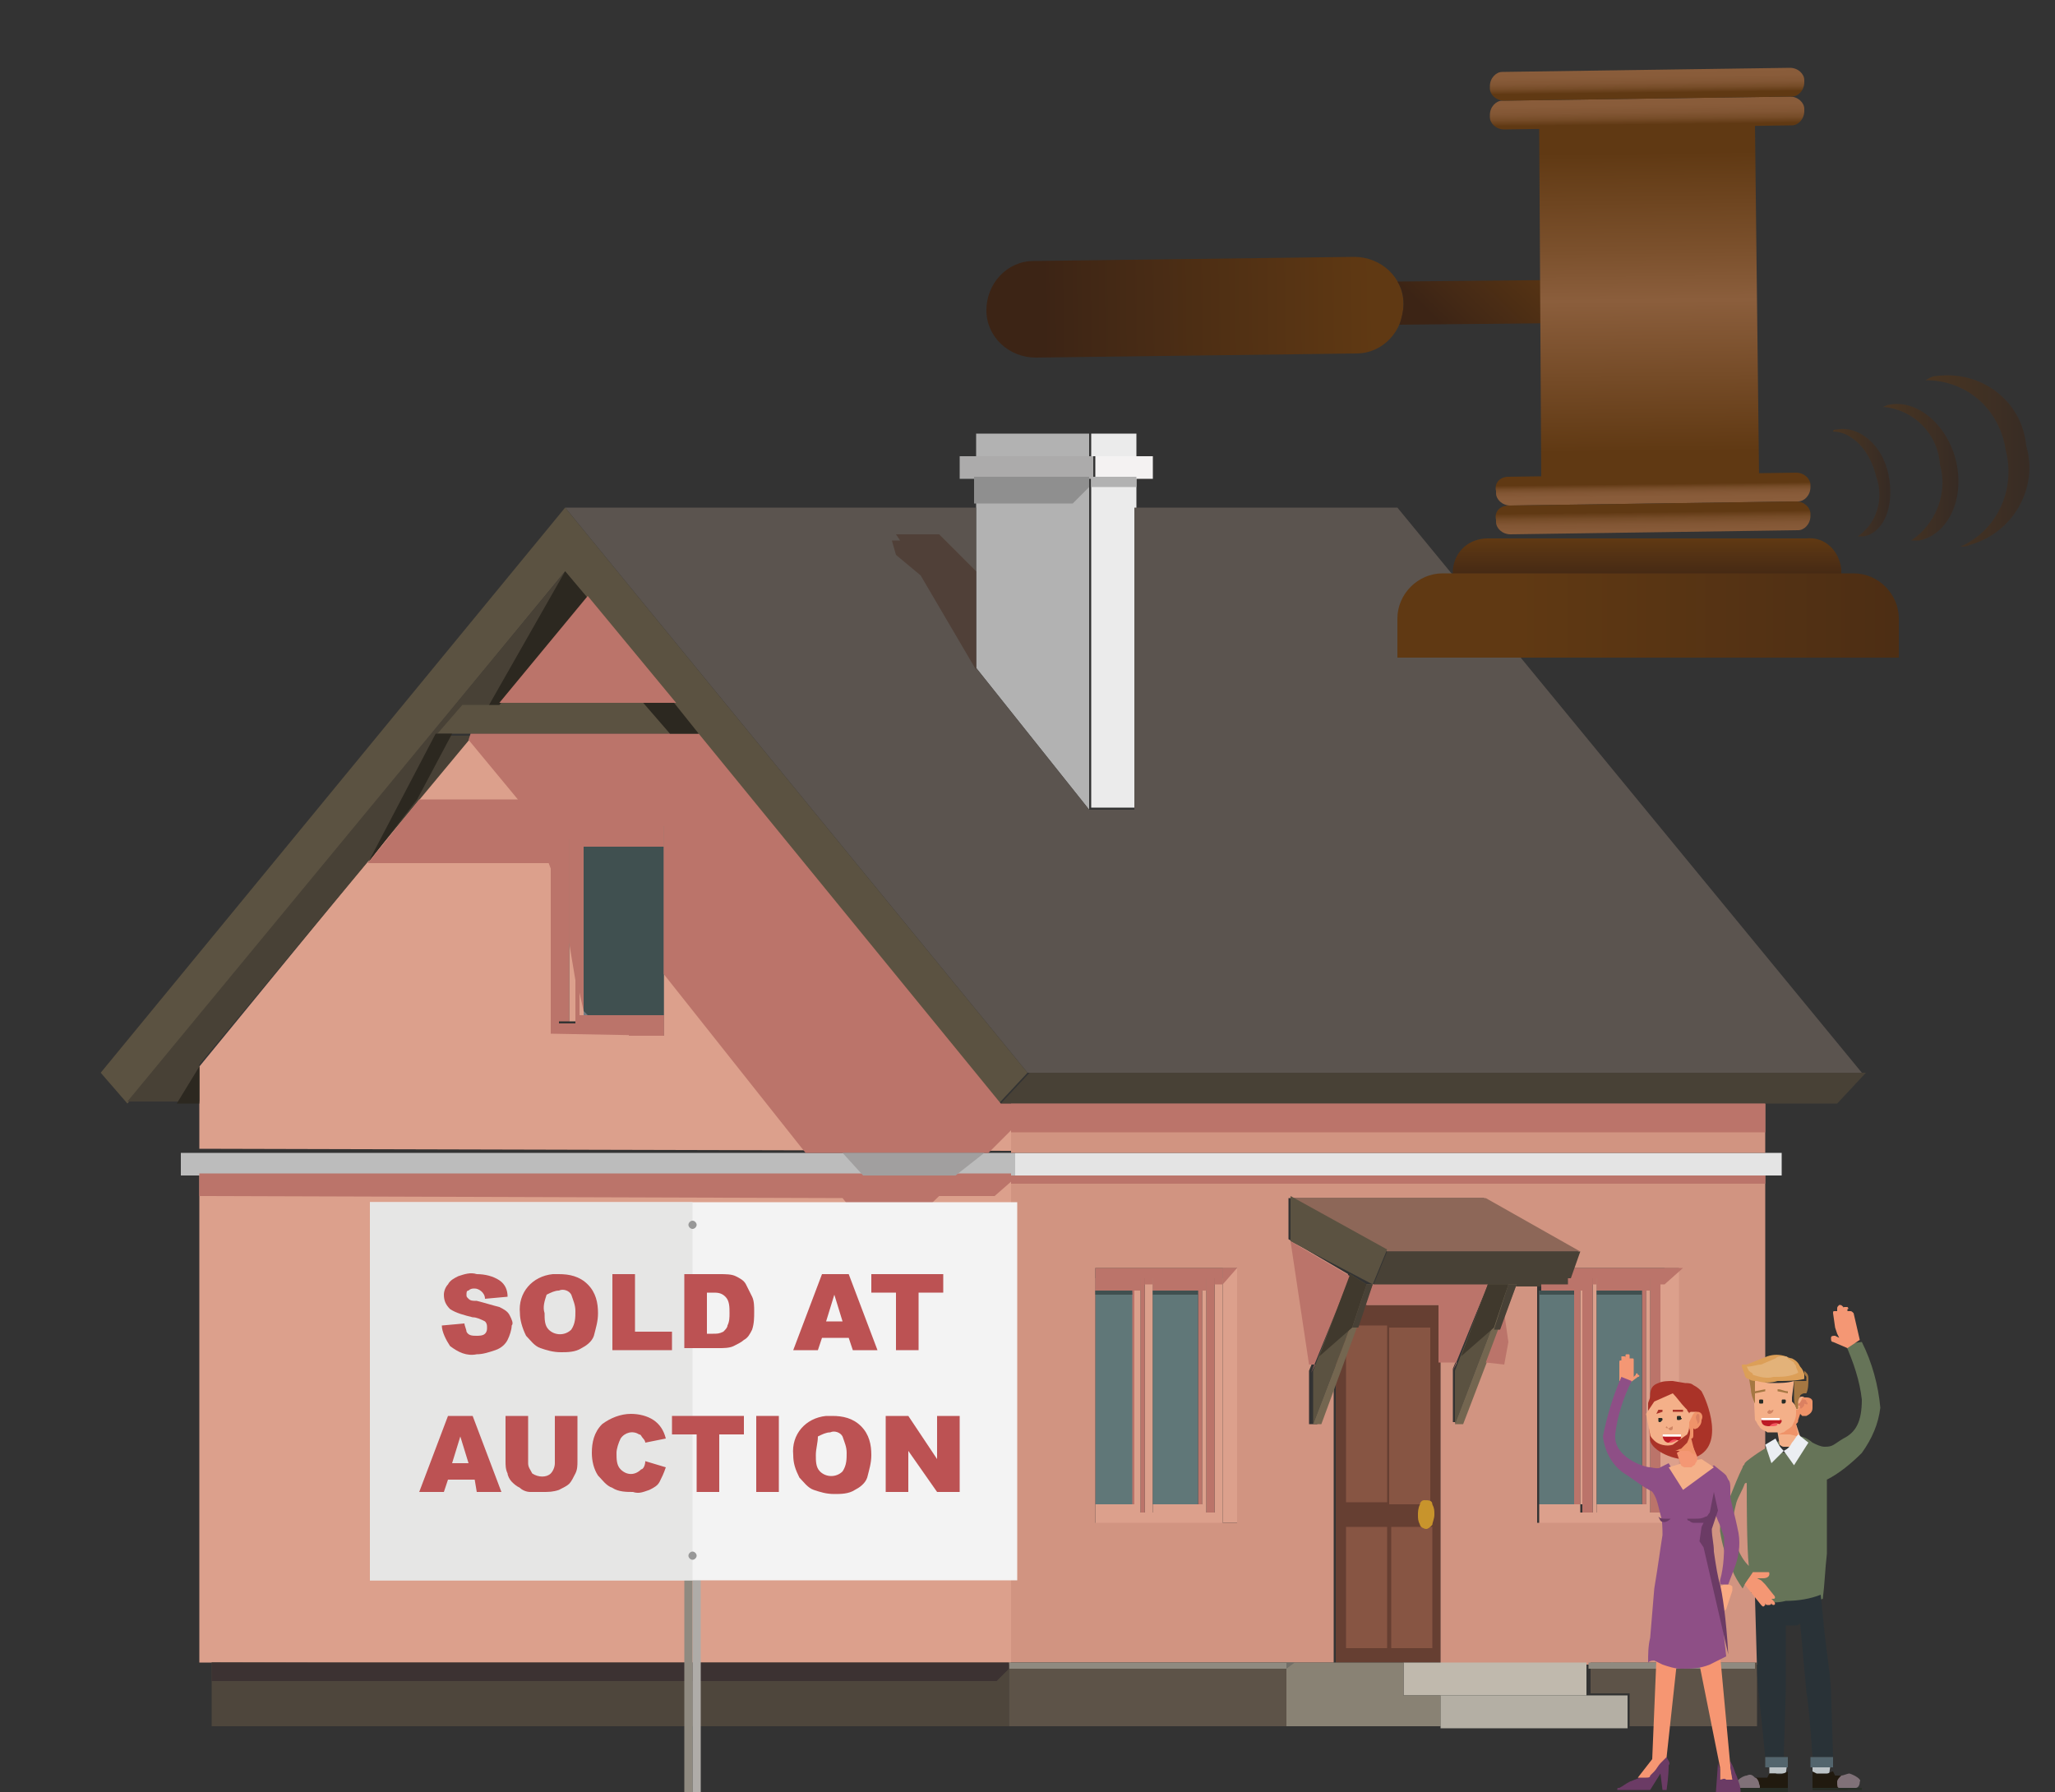 <?xml version="1.0" encoding="utf-8"?>
<!-- Generator: Adobe Illustrator 25.4.1, SVG Export Plug-In . SVG Version: 6.00 Build 0)  -->
<svg version="1.1" id="Layer_2_00000180357878646098010370000008517119362133502128_"
	 xmlns="http://www.w3.org/2000/svg" xmlns:xlink="http://www.w3.org/1999/xlink" x="0px" y="0px" viewBox="0 0 100 87.2"
	 style="enable-background:new 0 0 100 87.2;" xml:space="preserve">
<rect x="0" y="0" width="100" height="87.2" fill="#333333" stroke="none"/>
<style type="text/css">
	.st0{fill:#663F32;}
	.st1{fill:#875543;}
	.st2{fill:#C8942C;}
	.st3{fill:#DCA08C;}
	.st4{fill:#BB746A;}
	.st5{fill:#607778;}
	.st6{fill:#D19481;}
	.st7{fill:#C0B9AD;}
	.st8{fill:#898274;}
	.st9{fill:#B4AFA4;}
	.st10{fill:#4E463C;}
	.st11{fill:#5D5348;}
	.st12{fill:#E4E4E4;}
	.st13{fill:#BCBCBC;}
	.st14{fill:#747C84;}
	.st15{fill:#B2B2B2;}
	.st16{fill:#EBEBEB;}
	.st17{fill:#ACABAB;}
	.st18{fill:#F4F2F2;}
	.st19{fill:#5B5241;}
	.st20{fill:#5B544F;}
	.st21{fill:#484136;}
	.st22{fill:#8D6758;}
	.st23{fill:#746650;}
	.st24{fill:#8F8A80;}
	.st25{fill:#405050;}
	.st26{fill:#2C2820;}
	.st27{fill:#776D5E;}
	.st28{fill:#504038;}
	.st29{fill:#8F8F8F;}
	.st30{fill:#40392D;}
	.st31{fill:#3C3232;}
	.st32{fill:#A19F9F;}
	.st33{fill:#726E67;}
	.st34{fill:#AA3328;}
	.st35{fill:#667458;}
	.st36{fill:#F4B089;}
	.st37{fill:#EF9369;}
	.st38{fill:#DB8061;}
	.st39{fill:#D08564;}
	.st40{fill:#272C26;}
	.st41{fill:#A57742;}
	.st42{fill:#DC9F58;}
	.st43{fill:#E3B279;}
	.st44{fill:#BCC3C6;}
	.st45{fill:#293237;}
	.st46{fill:#211A0F;}
	.st47{fill:#807178;}
	.st48{fill:#282E27;}
	.st49{fill:#53656D;}
	.st50{fill:#EBEEF2;}
	.st51{fill:#F49774;}
	.st52{fill:#F55761;}
	.st53{fill:#BD1B25;}
	.st54{fill:#FFFFFF;}
	.st55{fill:#F69672;}
	.st56{fill:#FAAA83;}
	.st57{fill:#8E4F86;}
	.st58{fill:#6B3B65;}
	.st59{fill:#AFACA8;}
	.st60{fill:#F3F3F3;}
	.st61{fill:#E6E6E5;}
	.st62{fill:#989898;}
	.st63{fill:#BC5253;}
	.st64{fill:url(#SVGID_1_);}
	.st65{fill-rule:evenodd;clip-rule:evenodd;fill:url(#SVGID_00000154417943584994518800000008822286595529262238_);}
	.st66{fill:url(#SVGID_00000054955459038872738420000002631440877414414267_);}
	.st67{fill:url(#SVGID_00000080892376954666437840000006806913196739013513_);}
	.st68{fill:url(#SVGID_00000150789663226579749750000013705626951302609062_);}
	.st69{fill:url(#SVGID_00000098218433884755857980000012773884404294491547_);}
	.st70{fill:url(#SVGID_00000180331357656237629480000007211614081885385874_);}
	.st71{fill-rule:evenodd;clip-rule:evenodd;fill:url(#SVGID_00000120540857720721717690000009748888239221974926_);}
	.st72{fill-rule:evenodd;clip-rule:evenodd;fill:url(#SVGID_00000153700980938578522220000011301184059801013672_);}
	.st73{opacity:0.5;}
	.st74{fill-rule:evenodd;clip-rule:evenodd;fill:url(#SVGID_00000008115744854894533830000000274424032549001350_);}
	.st75{fill-rule:evenodd;clip-rule:evenodd;fill:url(#SVGID_00000062187217991614883350000005137239905615079324_);}
	.st76{fill-rule:evenodd;clip-rule:evenodd;fill:url(#SVGID_00000096747122239118733550000012575879311319558537_);}
</style>
<g>
	<g>
		<g id="Symbol_9_0_Layer2_0_MEMBER_8_MEMBER_12_MEMBER_0_FILL">
			<path class="st0" d="M70.1,63.5H65v17.4h5.1L70.1,63.5z"/>
		</g>
		<g id="Symbol_9_0_Layer2_0_MEMBER_8_MEMBER_12_MEMBER_1_MEMBER_0_FILL">
			<path class="st1" d="M67.5,73.1v-8.6h-2v8.6H67.5z"/>
		</g>
		<g id="Symbol_9_0_Layer2_0_MEMBER_8_MEMBER_12_MEMBER_1_MEMBER_1_FILL">
			<path class="st1" d="M67.6,64.6v8.6h2v-8.6H67.6z"/>
		</g>
		<g id="Symbol_9_0_Layer2_0_MEMBER_8_MEMBER_12_MEMBER_2_MEMBER_0_FILL">
			<path class="st1" d="M67.5,80.2v-5.9h-2v5.9H67.5z"/>
		</g>
		<g id="Symbol_9_0_Layer2_0_MEMBER_8_MEMBER_12_MEMBER_2_MEMBER_1_FILL">
			<path class="st1" d="M69.7,80.2v-5.9h-2v5.9H69.7z"/>
		</g>
		<g id="Symbol_9_0_Layer2_0_MEMBER_8_MEMBER_13_FILL">
			<path class="st2" d="M69.8,73.7c0-0.2,0-0.3-0.1-0.5c0-0.2-0.2-0.2-0.4-0.2c-0.1,0-0.2,0.1-0.2,0.2C69,73.4,69,73.6,69,73.7
				c0,0.2,0,0.3,0.1,0.5c0,0.1,0.2,0.2,0.3,0.2c0.1,0,0.2-0.1,0.3-0.2C69.7,74.1,69.8,73.9,69.8,73.7z"/>
		</g>
	</g>
	<rect x="59.1" y="62.2" class="st3" width="0.4" height="11.4"/>
	<rect x="58.7" y="62.2" class="st4" width="0.4" height="11.4"/>
	<rect x="55.7" y="62.2" class="st3" width="0.4" height="11.4"/>
	<rect x="55.5" y="62.2" class="st4" width="0.2" height="11.4"/>
	<rect x="53.3" y="73.6" class="st3" width="6.2" height="0.6"/>
	<path class="st4" d="M59.5,61.7v0.5h-6.2v-0.5H59.5z"/>
	<rect x="55" y="62.8" class="st4" width="0.2" height="10.4"/>
	<rect x="55.2" y="62.8" class="st3" width="0.3" height="10.4"/>
	<rect x="53.3" y="73.2" class="st3" width="2.2" height="0.4"/>
	<path class="st3" d="M53.3,62.8v-0.6h2.2v0.6H53.3z"/>
	<rect x="53.3" y="62.8" class="st5" width="1.8" height="10.4"/>
	<rect x="58.3" y="62.8" class="st4" width="0.2" height="10.4"/>
	<rect x="58.5" y="62.8" class="st3" width="0.2" height="10.4"/>
	<rect x="56.1" y="73.2" class="st3" width="2.6" height="0.4"/>
	<path class="st3" d="M56.1,62.2h2.6v0.6h-2.6V62.2z"/>
	<rect x="56.1" y="62.8" class="st5" width="2.2" height="10.4"/>
	<rect x="80.8" y="62.2" class="st3" width="0.2" height="11.4"/>
	<rect x="80.3" y="62.2" class="st4" width="0.5" height="11.4"/>
	<rect x="77.5" y="62.2" class="st3" width="0.2" height="11.4"/>
	<rect x="77" y="62.2" class="st4" width="0.5" height="11.4"/>
	<rect x="74.9" y="73.6" class="st3" width="6" height="0.6"/>
	<path class="st4" d="M76.6,61.7H81v0.5h-4.7L76.6,61.7z"/>
	<rect x="76.6" y="62.8" class="st4" width="0.3" height="10.4"/>
	<rect x="76.9" y="62.8" class="st3" width="0.1" height="10.4"/>
	<rect x="74.9" y="73.2" class="st3" width="2" height="0.4"/>
	<path class="st3" d="M76.3,62.5v-0.3H77v0.6h-2v-0.3L76.3,62.5z"/>
	<rect x="74.9" y="62.8" class="st5" width="1.7" height="10.4"/>
	<rect x="79.9" y="62.8" class="st4" width="0.2" height="10.4"/>
	<rect x="80.1" y="62.8" class="st3" width="0.2" height="10.4"/>
	<path class="st3" d="M80.1,73.2h0.2v0.4h-2.6v-0.4H80.1z"/>
	<path class="st3" d="M77.7,62.2h2.6v0.6h-2.6V62.2z"/>
	<rect x="77.7" y="62.8" class="st5" width="2.2" height="10.4"/>
	<path class="st3" d="M81.9,61.7v12.4H81V61.7H81.9z"/>
	<path class="st3" d="M60.2,61.7v12.4h-0.7V61.7H60.2z"/>
	<path class="st6" d="M49.2,57.2h36.7V81H70.1V63.5h-3.6l0.3-1h5.6l-1.7,4.1v2.6h0.4l2.4-6.7h1.3v11.6h6.9V61.7h-5.2l0.3-0.8
		l-4.6-2.6h-9.5v2l2.9,1.7l-0.6,1.5l-1.3,3.2v2.6h0.4l0.8-2.2v13.8H49.2V57.2L49.2,57.2z M53.3,61.7v12.4h6.9V61.7H53.3z"/>
	<rect x="27.2" y="62.2" class="st4" width="0.5" height="11.4"/>
	<rect x="27.7" y="62.2" class="st3" width="0.3" height="11.4"/>
	<path class="st4" d="M27.7,73.6h4.6v0.6h-5.1v-0.6H27.7z"/>
	<path class="st4" d="M27.2,62.2v-0.5h5.1v0.5H27.2z"/>
	<rect x="32.1" y="62.8" class="st4" width="0.2" height="10.4"/>
	<rect x="28.2" y="62.8" class="st3" width="0.2" height="10.4"/>
	<rect x="28" y="62.8" class="st4" width="0.2" height="10.4"/>
	<rect x="28" y="73.2" class="st4" width="4.3" height="0.4"/>
	<path class="st4" d="M32.3,62.2v0.6H28v-0.6H32.3z"/>
	<rect x="28.4" y="62.8" class="st5" width="3.7" height="10.4"/>
	<rect x="26.7" y="61.7" class="st4" width="0.5" height="12.4"/>
	<path class="st3" d="M9.7,80.9V57.2h39.5V81L9.7,80.9L9.7,80.9z M26.7,61.7v12.4h5.5V61.7H26.7z"/>
	<path class="st7" d="M68.3,82.5v-1.6h8.9v1.6H68.3z"/>
	<path class="st8" d="M68.3,82.5h1.8V84h-7.5v-3.1h5.7V82.5z"/>
	<rect x="70.1" y="82.5" class="st9" width="9.1" height="1.6"/>
	<rect x="10.3" y="80.9" class="st10" width="38.8" height="3.1"/>
	<rect x="49.1" y="80.9" class="st11" width="13.5" height="3.1"/>
	<path class="st11" d="M77.3,80.9h8.2V84h-6.2v-1.6h-1.9V80.9z"/>
	<rect x="49.4" y="56.1" class="st12" width="37.3" height="1.1"/>
	<rect x="8.8" y="56.1" class="st13" width="40.6" height="1.1"/>
	<rect x="27.2" y="40.8" class="st4" width="0.5" height="8.9"/>
	<rect x="27.7" y="40.8" class="st3" width="0.3" height="8.9"/>
	<path class="st4" d="M27.7,49.8h4.6v0.6h-5.1v-0.6H27.7z"/>
	<path class="st4" d="M27.2,40.8v-0.6h5.1v0.6L27.2,40.8L27.2,40.8z"/>
	<rect x="28.2" y="41.2" class="st3" width="0.2" height="8.2"/>
	<rect x="28" y="41.2" class="st4" width="0.2" height="8.2"/>
	<rect x="28" y="49.4" class="st4" width="4.3" height="0.4"/>
	<path class="st4" d="M32.3,40.8v0.4H28v-0.4H32.3z"/>
	<rect x="28.4" y="41.2" class="st14" width="3.9" height="8.2"/>
	<rect x="26.7" y="40.3" class="st4" width="0.5" height="10.1"/>
	<path class="st3" d="M9.7,55.9v-4l13.2-16.1h11l14.7,18h0.6V56L9.7,55.9C9.7,56,9.7,55.9,9.7,55.9z M32.3,50.4V40.2h-5.5v10.1
		L32.3,50.4z"/>
	<path class="st15" d="M28.6,29.1l4.3,5.2h-8.6L28.6,29.1z"/>
	<rect x="49.2" y="53.7" class="st6" width="36.7" height="2.4"/>
	<rect x="47.5" y="21.1" class="st15" width="5.5" height="1.1"/>
	<path class="st15" d="M47.5,32.5v-9.2h5.5v16.1L47.5,32.5z"/>
	<path class="st16" d="M53.1,21.1h2.2v1.1h-2.2V21.1z"/>
	<rect x="53.1" y="23.2" class="st16" width="2.2" height="16.1"/>
	<rect x="46.7" y="22.2" class="st17" width="6.5" height="1.1"/>
	<rect x="53.3" y="22.2" class="st18" width="2.8" height="1.1"/>
	<path class="st19" d="M21.2,35.7l1.3-1.5h10.4l1.2,1.5H21.2z"/>
	<path class="st20" d="M47.5,24.7v7.8l5.5,6.9h2.2V24.7h12.8l22.6,27.5H50L27.5,24.7H47.5z"/>
	<path class="st21" d="M48.7,53.7l1.4-1.5h40.7l-1.4,1.5H48.7z"/>
	<path class="st19" d="M27.5,24.7L50,52.2l-1.4,1.5L27.5,27.8L6.2,53.7l-1.3-1.5L27.5,24.7z"/>
	<path class="st21" d="M27.5,27.8l1.1,1.3l-4.3,5.2h-1.8l-1.3,1.5h1.8L9.7,51.8v1.8H6.2L27.5,27.8z"/>
	<path class="st22" d="M76.9,60.9h-9.4l-4.7-2.6h9.5L76.9,60.9z"/>
	<path class="st21" d="M67.5,60.9h9.4l-0.6,1.7h-9.5L67.5,60.9z"/>
	<path class="st19" d="M62.8,58.2l4.7,2.6l-0.7,1.7l-4-2.1V58.2z"/>
	<path class="st19" d="M65.7,62l0.8,0.5l-2.6,6.8v-2.6L65.7,62z"/>
	<path class="st23" d="M63.9,69.3l2.6-6.8h0.3l-2.5,6.8H63.9z"/>
	<path class="st19" d="M72.4,62.5h1l-2.6,6.8v-2.6L72.4,62.5z"/>
	<path class="st23" d="M70.8,69.3l2.6-6.8h0.4l-2.6,6.8H70.8z"/>
	<rect x="49.2" y="53.7" class="st4" width="36.7" height="1.4"/>
	<rect x="78.4" y="80.9" class="st24" width="7" height="0.3"/>
	<path class="st4" d="M81,62.2v-0.5h0.9L81,62.5V62.2z"/>
	<rect x="80.8" y="62.2" class="st4" width="0.2" height="0.3"/>
	<rect x="77.7" y="62.2" class="st4" width="2.6" height="0.6"/>
	<path class="st4" d="M80.3,62.2h0.5v0.3l-0.5,0.3V62.2z"/>
	<path class="st4" d="M80.1,62.8L79.9,63v-0.2H80.1z"/>
	<rect x="77.7" y="62.8" class="st25" width="2.2" height="0.2"/>
	<path class="st26" d="M21.2,35.7H22l-1.7,3.2L17.9,42L21.2,35.7L21.2,35.7z"/>
	<path class="st27" d="M22.8,35.7L22.8,35.7V36V35.7z"/>
	<path class="st26" d="M27.5,27.8l1.1,1.3l-4.3,5.2h-0.5L27.5,27.8z"/>
	<path class="st28" d="M43.4,26.3h0.4L43.6,26h2.1l1.8,1.8v4.8L44.8,28l-1.2-1L43.4,26.3L43.4,26.3z"/>
	<rect x="53.1" y="23.2" class="st15" width="2.2" height="0.5"/>
	<path class="st29" d="M47.5,23.2h5.5v0.5l-0.8,0.8h-4.8V23.2z"/>
	<path class="st4" d="M76.3,62.5v-0.3H77v0.6h-2v-0.3L76.3,62.5z"/>
	<path class="st4" d="M26.7,40.2h0.5v5.1L27,42.8L26.7,42V40.2z"/>
	<path class="st4" d="M32.3,49.4v0.4h-2.6l-0.5-0.4H32.3z"/>
	<path class="st4" d="M28.2,41.2h0.2v8l-0.2-0.9L28.2,41.2L28.2,41.2z"/>
	<rect x="30.6" y="49.8" class="st4" width="1.7" height="0.6"/>
	<path class="st25" d="M32.3,41.2v8.2h-3.7l-0.2-0.2v-8H32.3z"/>
	<path class="st4" d="M24.3,34.2l4.3-5.2l4.3,5.2H24.3z"/>
	<path class="st4" d="M17.9,42l2.5-3.1h4.8L22.8,36l0.1-0.3H34l14.7,18h0.5V55l-1.1,1.1h-8.9l-6.9-8.7v-7.2h-5.5V42L17.9,42z"/>
	<path class="st4" d="M76.9,62.8L76.6,63v-0.2H76.9z"/>
	<rect x="74.9" y="62.8" class="st25" width="1.7" height="0.2"/>
	<path class="st4" d="M59.5,62.5v-0.8h0.7L59.5,62.5z"/>
	<rect x="56.1" y="62.2" class="st4" width="2.6" height="0.6"/>
	<rect x="53.3" y="62.2" class="st4" width="2.2" height="0.6"/>
	<path class="st4" d="M55.2,62.8L55,63v-0.2H55.2z"/>
	<rect x="53.3" y="62.8" class="st25" width="1.8" height="0.2"/>
	<rect x="49.2" y="57.2" class="st4" width="36.7" height="0.4"/>
	<path class="st4" d="M62.8,60.4l2.9,1.7l-0.6,1.5l-1.3,3.2l0.2-0.4h-0.3L62.8,60.4L62.8,60.4z"/>
	<path class="st4" d="M66.8,62.5h5.6l-1.7,4.2l0.2-0.4h-0.9v-2.8h-3.6L66.8,62.5L66.8,62.5z"/>
	<path class="st4" d="M72.3,66.3l0.9-2.4l0.2,1.4l-0.2,1.1L72.3,66.3z"/>
	<rect x="77.3" y="80.9" class="st24" width="1.2" height="0.3"/>
	<rect x="49.1" y="80.9" class="st24" width="13.5" height="0.3"/>
	<rect x="77.5" y="62.2" class="st4" width="0.2" height="0.3"/>
	<path class="st4" d="M77.5,62.2v0.3L77,62.8v-0.6H77.5z"/>
	<path class="st21" d="M73.4,62.5h0.4L73,64.7h-0.3L73.4,62.5L73.4,62.5z"/>
	<path class="st30" d="M72.4,62.5h1l-0.7,2.1L71.1,66L72.4,62.5z"/>
	<path class="st21" d="M66.5,62.5h0.3l-0.7,2.1h-0.3L66.5,62.5z"/>
	<path class="st31" d="M10.3,80.9h38.8v0.3l-0.6,0.6H10.3V80.9z"/>
	<path class="st4" d="M26.7,61.7h0.5v2L26.7,61.7z"/>
	<rect x="29.8" y="73.2" class="st4" width="2.4" height="0.4"/>
	<path class="st4" d="M28.4,62.8v2l-0.2-0.4v-1.7H28.4z"/>
	<rect x="30.6" y="73.6" class="st4" width="1.7" height="0.6"/>
	<path class="st25" d="M28.4,62.8h3.7v10.4h-2.4v-8.4h-1.3V62.8z"/>
	<path class="st4" d="M9.7,58.2v-1.1h39.5v0.4l-0.8,0.7h-2.7L43,60.8l-2-2.5L9.7,58.2z"/>
	<path class="st32" d="M41,56.1h6.9l-1.4,1.1h-4.5L41,56.1z"/>
	<path class="st30" d="M65.7,62l0.8,0.5l-0.7,2.1L64.2,66L65.7,62L65.7,62z"/>
	<path class="st33" d="M62.6,81.2v-0.3H63L62.6,81.2z"/>
	<rect x="28" y="62.8" class="st4" width="0.2" height="1.7"/>
	<path class="st4" d="M28,41.2h0.2v7.1L28,47.7V41.2z"/>
	<rect x="27.2" y="62.2" class="st4" width="0.5" height="1.6"/>
	<path class="st4" d="M27.7,40.8v5.1l-0.5-0.6v-4.5H27.7z"/>
	<path class="st4" d="M28,62.2v2.2l-0.3-0.7v-1.6H28z"/>
	<path class="st4" d="M28,40.8v6.9l-0.3-1.8v-5.1H28z"/>
	<rect x="59.1" y="62.2" class="st4" width="0.4" height="0.3"/>
	<path class="st4" d="M58.7,62.2h0.4v0.3l-0.4,0.3V62.2z"/>
	<path class="st4" d="M58.5,62.8L58.3,63v-0.2H58.5z"/>
	<path class="st26" d="M32.8,34.2l1.2,1.5h-1.4l-1.3-1.5H32.8z"/>
	<rect x="56.1" y="62.8" class="st25" width="2.2" height="0.2"/>
	<rect x="55.7" y="62.2" class="st4" width="0.4" height="0.3"/>
	<path class="st4" d="M55.7,62.2v0.3l-0.2,0.3v-0.6H55.7z"/>
	<path class="st26" d="M8.6,53.7l1.1-1.8v1.8H8.6z"/>
</g>
<g>
	<g id="Symbol_1_Newcz_0_Layer2_3_MEMBER_9_MEMBER_0_MEMBER_0_MEMBER_0_FILL">
		<path class="st34" d="M80.7,67.3c0.2-0.1,0.5-0.1,0.7-0.1l0.6,0.1c0.1,0,0.3,0,0.4,0.1c0.2,0.1,0.3,0.2,0.4,0.3l0.1,0.2
			c0,0,1.3,2.7-0.7,3.1c-0.7,0.1-1.8-0.4-1.9-0.9l-0.1-1.3l0-0.5c0-0.1,0.1-0.2,0.1-0.4C80.3,67.6,80.4,67.4,80.7,67.3z"/>
	</g>
	<path class="st35" d="M83.7,74.5c0.1,0.7,0.3,1.3,0.6,1.9c0.1,0.3,0.3,0.6,0.5,0.9c0.1-0.2,0.2-0.4,0.4-0.6c0,0.3,0,0.6,0,0.8
		c0.1,0,0.2,0.1,0.2,0.2c0.1,0.1,0.2,0.2,0.4,0.2c0.4,0.1,0.8,0.2,1.2,0.2c0.6,0,1.1-0.1,1.7-0.3c0.1-0.8,0.1-1.3,0.2-2.2
		c0-0.5,0-1.3,0-2c0-0.2,0-1.2,0-1.6c0.6-0.3,1.2-0.8,1.7-1.3c0.5-0.7,0.8-1.4,0.9-2.2c-0.1-1.1-0.4-2.2-0.9-3.2l-0.8,0.1
		c0.4,0.9,0.7,1.8,0.8,2.7c0,1.1-0.3,1.6-0.9,1.9c-0.5,0.3-0.5,0.4-0.9,0.4c-0.2,0-0.4-0.1-0.6-0.2c-0.1-0.1-0.4-0.3-0.6-0.3
		c0,0.1-0.1,0.2-0.2,0.4c-0.1,0.2-0.3,0.3-0.5,0.4c-0.2,0-0.3-0.1-0.3-0.3c0-0.1,0-0.2,0-0.3c-0.6,0.3-1.1,0.6-1.6,1
		c0,0-0.1,0.1-0.1,0.1c0,0.1-0.1,0.1-0.1,0.2c-0.2,0.4-0.4,0.9-0.6,1.4C83.8,73.2,83.7,73.8,83.7,74.5z M84.5,73.1
		c0.1-0.3,0.3-0.6,0.4-0.9c0,0,0.1-0.1,0.1,0s0-0.4,0,0.2s0,2.9,0.1,3.8c-0.5-0.5-0.7-1.2-0.8-1.9C84.3,73.9,84.4,73.5,84.5,73.1z"
		/>
	<g id="Symbol_1_Newczashhaww_0_Layer2_2_MEMBER_0_MEMBER_0_MEMBER_0_MEMBER_0_FILL">
		<path class="st36" d="M85.7,67.2c0.2,0.1,0.4,0.1,0.6,0.1c0.3,0,0.7,0,1-0.1L87.2,68v0.2c0.1,0.1,0.2,0.2,0.2,0.3l0.1-0.4v0
			c0-0.1,0.2-0.2,0.3-0.1c0,0,0,0,0.1,0c0.1,0.1,0.1,0.1,0.1,0.2l0,0.1c0,0.1,0,0.2,0,0.2l-0.1,0.2v0l0,0v0c0,0.1-0.1,0.1-0.2,0.1
			c-0.1,0-0.2,0-0.2-0.1l0,0.3c0,0.1-0.1,0.2-0.1,0.3l0.2,0.6v0c0,0.1-0.1,0.2-0.2,0.3c-0.1,0.2-0.2,0.2-0.3,0.2c-0.1,0-0.2,0-0.3,0
			c-0.1,0-0.2-0.1-0.2-0.1h0l-0.1-0.6c-0.2,0-0.3,0-0.5,0c-0.1-0.1-0.3-0.1-0.4-0.3c-0.1-0.1-0.1-0.2-0.2-0.3l-0.1-2L85.7,67.2
			 M87.5,68.6L87.5,68.6L87.5,68.6L87.5,68.6z"/>
	</g>
	<g id="Symbol_1_Newczashhaww_0_Layer2_2_MEMBER_2_MEMBER_0_MEMBER_0_MEMBER_0_FILL">
		<path class="st37" d="M86.8,69.7c-0.1,0-0.2,0.1-0.3,0.1c-0.1,0-0.2,0-0.3,0l0.2,0c0.2,0,0.5,0,0.7,0l0.4,0.1l-0.1-0.6
			c0.1-0.1,0.1-0.1,0.1-0.2l0.1-0.3l0.1,0.1c0.1,0,0.1,0,0.2,0c0.2-0.1,0.3-0.2,0.3-0.4c0-0.1,0-0.2,0-0.3c0-0.1-0.1-0.2-0.3-0.2
			c0,0-0.1,0-0.1,0l-0.1,0l-0.2,0.6l-0.1,0l0-0.1l0,0.3c0,0.2-0.1,0.4-0.2,0.6C87.1,69.5,86.9,69.6,86.8,69.7z"/>
	</g>
	<g id="Symbol_1_Newczashhaww_0_Layer2_2_MEMBER_3_MEMBER_0_MEMBER_0_MEMBER_0_FILL">
		<path class="st38" d="M87.9,68.2c0-0.1-0.1-0.1-0.1-0.1l-0.1,0l0,0c-0.1,0.1-0.1,0.2-0.2,0.2c0,0,0,0,0,0.1c0,0,0,0,0,0l0,0
			c0,0,0.1,0,0.1,0l0,0.1v0c0,0,0,0.1,0.1,0l0,0c0.1-0.1,0.1-0.1,0.1-0.2C88,68.4,88,68.3,87.9,68.2L87.9,68.2z"/>
	</g>
	<g id="Symbol_1_Newczashhaww_0_Layer2_2_MEMBER_4_MEMBER_0_MEMBER_0_MEMBER_0_FILL">
		<path class="st39" d="M86,68.7c0,0.1,0.1,0.1,0.1,0.1c0.1,0,0.2-0.1,0.2-0.2c-0.1,0-0.1,0.1-0.2,0L86,68.7L86,68.7L86,68.7z"/>
	</g>
	<g id="Symbol_1_Newczashhaww_0_Layer2_2_MEMBER_5_MEMBER_0_MEMBER_0_MEMBER_0_FILL">
		<path class="st40" d="M86.9,68.2c0-0.1,0-0.1-0.1-0.1c0,0,0,0,0,0c-0.1,0-0.1,0-0.1,0.1c0,0.1,0,0.1,0.1,0.1
			C86.8,68.3,86.9,68.3,86.9,68.2z"/>
	</g>
	<g id="Symbol_1_Newczashhaww_0_Layer2_2_MEMBER_6_MEMBER_0_MEMBER_0_MEMBER_0_FILL">
		<path class="st40" d="M85.8,68.2c0-0.1,0-0.1-0.1-0.1c-0.1,0-0.1,0-0.1,0.1c0,0.1,0,0.1,0.1,0.1C85.8,68.3,85.8,68.3,85.8,68.2z"
			/>
	</g>
	<g id="Symbol_1_Newczashhaww_0_Layer2_2_MEMBER_7_MEMBER_0_MEMBER_0_MEMBER_0_FILL">
		<path class="st41" d="M87,67.7c-0.2,0-0.3-0.1-0.5-0.1l0,0.1l0.5,0.1L87,67.7z"/>
	</g>
	<g id="Symbol_1_Newczashhaww_0_Layer2_2_MEMBER_8_MEMBER_0_MEMBER_0_MEMBER_0_FILL">
		<path class="st41" d="M85.9,67.6l-0.5,0.1l0,0.1l0.5-0.1L85.9,67.6z"/>
	</g>
	<g id="Symbol_1_Newczashhaww_0_Layer2_2_MEMBER_9_MEMBER_0_MEMBER_0_MEMBER_0_FILL">
		<path class="st41" d="M87.9,67l0,0.2l-0.6,0l0,0.7c0,0.2,0,0.4,0.1,0.6c0,0.1,0.1,0.1,0.1,0l0-0.3c0-0.1,0.1-0.2,0.1-0.3
			c0,0,0.1-0.1,0.2-0.1c0,0,0.1,0,0.1,0c0.1-0.2,0.1-0.5,0.1-0.7c0-0.1,0-0.2-0.1-0.3l-0.1-0.1l0,0.1C87.8,66.9,87.9,67,87.9,67z"/>
	</g>
	<g id="Symbol_1_Newczashhaww_0_Layer2_2_MEMBER_10_MEMBER_0_MEMBER_0_MEMBER_0_FILL">
		<path class="st41" d="M85.1,67l0.1,0.6c0,0.2,0.1,0.5,0.2,0.7l0-1.2L85.1,67L85.1,67z"/>
	</g>
	<g id="Symbol_1_Newczashhaww_0_Layer2_2_MEMBER_11_MEMBER_0_MEMBER_0_MEMBER_0_FILL">
		<path class="st42" d="M86.9,66c-0.3-0.1-0.6-0.1-0.9,0l-1,0.4l-0.2,0c-0.1,0,0,0.2,0.1,0.5c0,0.1,0.1,0.2,0.2,0.2
			c0.1,0.1,0.3,0.1,0.4,0.1c0.3,0.1,0.7,0.1,1,0c0.4,0,0.9,0,1.3-0.1c0-0.1,0-0.1,0-0.2c0-0.1-0.1-0.3-0.2-0.4
			c-0.1-0.2-0.2-0.3-0.4-0.4C87.2,66.1,87.1,66.1,86.9,66z"/>
	</g>
	<g id="Symbol_1_Newczashhaww_0_Layer2_2_MEMBER_12_MEMBER_0_MEMBER_0_MEMBER_0_FILL">
		<path class="st43" d="M86.7,66c-0.1,0-0.2,0-0.3,0.1l-0.7,0.3c-0.2,0-0.4,0.1-0.7,0.1l0.1,0.2c0.1,0.1,0.2,0.1,0.2,0.2
			c0.3,0.1,0.7,0.2,1,0.1c0.4,0,0.8,0,1.2-0.2c0-0.1-0.1-0.2-0.1-0.3c0-0.1-0.1-0.1-0.1-0.2l-0.3-0.2C87,66,86.9,66,86.7,66z"/>
	</g>
	<g id="Symbol_1_Newczashhaww_0_Layer2_2_MEMBER_13_MEMBER_0_MEMBER_0_MEMBER_0_FILL">
		<path class="st44" d="M86.1,86.3l0.8,0l0.1-0.7l-0.9,0L86.1,86.3z"/>
	</g>
	<g id="Symbol_1_Newczashhaww_0_Layer2_2_MEMBER_14_MEMBER_0_MEMBER_0_MEMBER_0_FILL">
		<path class="st44" d="M89.1,85.7l-0.9,0l0,0.7l0.8,0L89.1,85.7z"/>
	</g>
	<g id="Symbol_1_Newczashhaww_0_Layer2_2_MEMBER_15_MEMBER_0_MEMBER_0_MEMBER_0_FILL">
		<path class="st45" d="M85.8,77.9l-0.4-0.2l0.1,3.5c0,0.7,0.2,2.2,0.4,4.3l0.9,0l0.1-3.3c0-0.1,0-0.7,0-1.7l0-1.4l0.1,0
			c0.1,0,0.2,0,0.3,0c0.1,0,0.2,0,0.3-0.1l0.3,3.3c0.1,0.6,0.2,1.7,0.3,3.2l1,0l-0.1-3.2c0-0.3-0.1-1.2-0.3-2.7l-0.2-2
			c-0.5,0.2-1.1,0.3-1.7,0.3C86.5,78,86.2,78,85.8,77.9z"/>
	</g>
	<g id="Symbol_1_Newczashhaww_0_Layer2_2_MEMBER_16_MEMBER_0_MEMBER_0_MEMBER_0_FILL">
		<path class="st46" d="M87,87.1l0-0.9c-0.2,0.1-0.4,0.2-0.6,0.1c-0.1,0-0.2,0-0.2,0l-0.1,0l-0.1,0.2c-0.3,0-0.5,0-0.8,0l0.2,0.7
			L87,87.1z"/>
	</g>
	<g id="Symbol_1_Newczashhaww_0_Layer2_2_MEMBER_17_MEMBER_0_MEMBER_0_MEMBER_0_FILL">
		<path class="st47" d="M85.5,87.1c0.1,0,0.2-0.1,0.1-0.3c0-0.1-0.1-0.3-0.2-0.3c-0.1-0.1-0.2-0.2-0.4-0.1c-0.1,0-0.3,0.1-0.4,0.2
			c-0.1,0.1-0.2,0.2-0.2,0.4c0,0.2,0,0.3,0.2,0.3c0.1,0,0.3,0,0.4,0L85.5,87.1z"/>
	</g>
	<g id="Symbol_1_Newczashhaww_0_Layer2_2_MEMBER_18_MEMBER_0_MEMBER_0_MEMBER_0_FILL">
		<path class="st48" d="M84.6,87.2H87V87h-2.4V87.2z"/>
	</g>
	<g id="Symbol_1_Newczashhaww_0_Layer2_2_MEMBER_19_MEMBER_0_MEMBER_0_MEMBER_0_FILL">
		<path class="st46" d="M88.9,86.3c-0.2,0-0.3,0-0.5,0l-0.2-0.1l0,0.9h1.7l0.2-0.7l-0.8,0l-0.1-0.2C89.1,86.2,89,86.3,88.9,86.3z"/>
	</g>
	<g id="Symbol_1_Newczashhaww_0_Layer2_2_MEMBER_20_MEMBER_0_MEMBER_0_MEMBER_0_FILL">
		<path class="st47" d="M90,86.3c-0.1,0-0.3,0.1-0.4,0.1c-0.1,0.1-0.2,0.2-0.2,0.3c0,0.2,0,0.3,0.1,0.3c0.1,0,0.3,0,0.4,0
			c0.1,0,0.3,0,0.4,0c0.1,0,0.2-0.1,0.2-0.3C90.6,86.6,90.3,86.4,90,86.3L90,86.3z"/>
	</g>
	<g id="Symbol_1_Newczashhaww_0_Layer2_2_MEMBER_21_MEMBER_0_MEMBER_0_MEMBER_0_FILL">
		<path class="st48" d="M90.6,87h-2.4v0.1h2.4L90.6,87z"/>
	</g>
	<g id="Symbol_1_Newczashhaww_0_Layer2_2_MEMBER_22_MEMBER_0_MEMBER_0_MEMBER_0_FILL">
		<path class="st49" d="M85.9,86H87v-0.5h-1.1V86z"/>
	</g>
	<g id="Symbol_1_Newczashhaww_0_Layer2_2_MEMBER_23_MEMBER_0_MEMBER_0_MEMBER_0_FILL">
		<path class="st49" d="M88.1,86h1.1v-0.5h-1.1V86z"/>
	</g>
	<g id="Symbol_1_Newczashhaww_0_Layer2_2_MEMBER_25_MEMBER_0_MEMBER_0_MEMBER_0_FILL">
		<path class="st50" d="M86.5,70.2L86.4,70l-0.5,0.3l0.3,0.9l0.6-0.6C86.7,70.5,86.6,70.4,86.5,70.2z"/>
	</g>
	<g id="Symbol_1_Newczashhaww_0_Layer2_2_MEMBER_26_MEMBER_0_MEMBER_0_MEMBER_0_FILL">
		<path class="st50" d="M86.8,70.6l0.5,0.7l0.7-1.1l-0.5-0.4c-0.1,0.1-0.2,0.3-0.3,0.4C87.1,70.4,87,70.5,86.8,70.6z"/>
	</g>
	<g id="Symbol_1_Newczashhaww_0_Layer2_2_MEMBER_28_MEMBER_0_MEMBER_0_MEMBER_0_FILL">
		<path class="st51" d="M86.1,76.6c0-0.1,0-0.1-0.1-0.1c0,0,0,0,0,0l-0.7,0l0,0h0l-0.4,0.6l0.8,1c0.1,0.1,0.1,0.1,0.2,0l0-0.1l0,0
			c0,0,0,0.1,0.1,0.1c0,0,0.1,0,0.1,0c0,0,0.1,0,0.1-0.1c0,0,0-0.1,0-0.1l-0.4-0.5l0,0l0,0l0.4,0.6c0,0.1,0.1,0.1,0.1,0.1
			c0,0,0,0,0,0c0.1,0,0.1-0.1,0-0.2c0,0,0,0,0,0l-0.1-0.1c0,0,0.1,0,0.1,0c0.1,0,0.1-0.1,0-0.2l-0.4-0.5l-0.2-0.2l-0.2-0.1l0.3,0
			C86,76.8,86.1,76.7,86.1,76.6z"/>
	</g>
	<g id="Symbol_1_Newczashhaww_0_Layer2_2_MEMBER_30_MEMBER_0_FILL">
		<path class="st52" d="M86.2,69.4c-0.1,0-0.1,0-0.2,0c0.1-0.2,0.3-0.2,0.5-0.1C86.5,69.4,86.3,69.4,86.2,69.4z"/>
		<path class="st53" d="M85.7,69L85.7,69l0.1,0.1h0.9c0,0.1,0,0.1-0.1,0.2c-0.3-0.1-0.4,0-0.5,0.1C85.8,69.4,85.7,69.3,85.7,69
			C85.7,69,85.7,69,85.7,69z"/>
		<path class="st54" d="M86.6,69c0,0,0,0.1,0,0.1h-0.9V69H86.6z"/>
	</g>
	<g id="Symbol_1_Newczashhaww_0_Layer2_3_MEMBER_0_MEMBER_0_MEMBER_0_MEMBER_0_FILL">
		<path class="st55" d="M80.6,80.8l1,0.1l-0.5,4.6v0.3l-0.8,0.8l-0.6-0.1l0.7-0.9L80.6,80.8z"/>
	</g>
	<g id="Symbol_1_Newczashhaww_0_Layer2_3_MEMBER_1_MEMBER_0_MEMBER_0_MEMBER_0_FILL">
		<path class="st55" d="M84.3,86.5l0.1,0.2l-0.7,0V86l-1-5l1-0.5l0.5,5.4L84.3,86.5z"/>
	</g>
	<g id="Symbol_1_Newczashhaww_0_Layer2_3_MEMBER_2_MEMBER_0_MEMBER_0_MEMBER_0_FILL">
		<path class="st56" d="M83.7,77.2L83.7,77.2l0.2-0.1l0.1,0c0.1,0,0.2,0,0.3,0.1l0,0.2L84,78.3l-0.1,0.1c-0.1,0-0.1,0.1-0.1,0.2l0,0
			l-0.1,0l-0.1-0.1l0,0.1c0,0-0.1,0.1-0.1,0c0,0,0,0,0-0.1l0-0.2h0l0,0.1c0,0.1-0.1,0.1-0.1,0.1c0,0-0.1-0.1-0.1-0.1c0,0,0,0,0,0
			l0.2-0.6l0-0.2c0-0.1,0-0.1-0.1,0c-0.1,0.1-0.2,0.1-0.4,0.1l0,0c0,0,0-0.1,0-0.1l0,0l0.1,0v0L83.7,77.2z"/>
	</g>
	<g id="Symbol_1_Newczashhaww_0_Layer2_3_MEMBER_4_MEMBER_0_MEMBER_0_MEMBER_0_FILL">
		<path class="st57" d="M80.8,71.4l0.4-0.2l0.7,1.2l1.5-1.1l0.5,0.4l0.1,0.1l0.1,0.2c0.1,0.1,0.1,0.3,0.1,0.4c0,0.1,0,0.3,0,0.4
			c0,0.2,0.2,0.8,0.4,1.8c0.1,0.6,0,1.2-0.2,1.7c-0.1,0.3-0.2,0.5-0.3,0.8l-0.3,0c-0.1,0-0.1,0-0.1-0.2c0.2-0.7,0.2-1.4,0.2-2.1
			c-0.1-0.3-0.2-0.6-0.3-0.8l-0.2-0.5l-0.2,0.7c0,0.1-0.1,0.2-0.1,0.4l0,0.4c0,0.4,0.1,0.7,0.2,1.1l0.3,1.2c0.1,0.4,0.2,1.5,0.4,3.3
			L83.2,81c-0.5,0.2-0.9,0.2-1.4,0.2c-0.3,0-0.6-0.1-0.9-0.2l-0.4-0.2c-0.1,0-0.2,0-0.3,0.1c0-0.4,0-0.8,0.1-1.2l0.2-2.4
			c0.2-1.2,0.3-2,0.4-2.6c0-0.3,0-0.7-0.1-1l-0.1-0.4c-0.1-0.4-0.2-0.7-0.6-1C80.3,72.1,80.5,71.7,80.8,71.4z"/>
	</g>
	<g id="Symbol_1_Newczashhaww_0_Layer2_3_MEMBER_5_MEMBER_0_MEMBER_0_MEMBER_0_FILL">
		<path class="st58" d="M82.5,73.9c0.2,0,0.3,0,0.5-0.1c0.1,0,0.1-0.1,0.2-0.2l0.2-1l0.2,0.9l-0.3,0.9c0,0.4,0.1,0.7,0.1,1.1
			c0.1,0.7,0.2,1.3,0.3,1.6c0.1,0.4,0.3,1.6,0.4,3.4l-1.2-5.2L82.7,75l0.1-0.7l0.1-0.2l-0.5,0c-0.1,0-0.2-0.1-0.2-0.1
			c-0.1,0-0.1-0.1-0.1-0.1L82.5,73.9z"/>
	</g>
	<g id="Symbol_1_Newczashhaww_0_Layer2_3_MEMBER_6_MEMBER_0_MEMBER_0_MEMBER_0_FILL">
		<path class="st58" d="M81.3,73.9l0.1,0L81.3,73.9c-0.2,0.2-0.4,0.2-0.5,0.1l-0.1-0.2c0.1,0.1,0.2,0.1,0.3,0.1
			C81.2,73.9,81.3,73.9,81.3,73.9z"/>
	</g>
	<g id="Symbol_1_Newczashhaww_0_Layer2_3_MEMBER_7_MEMBER_0_MEMBER_0_MEMBER_0_FILL">
		<path class="st58" d="M81.1,85.5L81.1,85.5C81.1,85.5,81.1,85.5,81.1,85.5c0.1,0.2,0.2,0.3,0.1,0.4c0,0.1,0,0.5-0.1,1.2h-0.2
			l-0.1-0.8l-0.5,0.8h-1.6c0-0.1,0-0.1,0.1-0.1c0.2-0.1,0.3-0.2,0.5-0.3l0.5-0.2l0.3,0c0.1,0,0.2,0,0.2-0.1l0.2-0.2
			c0.1-0.1,0.2-0.3,0.3-0.4L81.1,85.5z"/>
	</g>
	<g id="Symbol_1_Newczashhaww_0_Layer2_3_MEMBER_8_MEMBER_0_MEMBER_0_MEMBER_0_FILL">
		<path class="st58" d="M84.5,86.4c0.1,0.3,0.2,0.5,0.2,0.8h-1.2l0.1-1.4h0l0.1,0.3v0.5c0.1,0,0.2-0.1,0.3,0c0.1,0,0.2,0,0.2,0
			l0.1,0L84.2,86l0-0.3l0.1,0.2C84.4,86.1,84.4,86.2,84.5,86.4z"/>
	</g>
	<g id="Symbol_1_Newczashhaww_0_Layer2_3_MEMBER_10_MEMBER_0_MEMBER_0_MEMBER_0_FILL">
		<path class="st36" d="M82.8,71l0.6,0.4l-1.5,1.1l-0.7-1.1l1-0.3L82.8,71z"/>
	</g>
	<g id="Symbol_1_Newczashhaww_0_Layer2_3_MEMBER_11_MEMBER_0_MEMBER_0_MEMBER_0_FILL">
		<path class="st51" d="M82.6,70.9L82.6,70.9c0,0.1,0,0.2-0.1,0.3c0,0.1-0.1,0.1-0.2,0.2c-0.1,0-0.2,0-0.3,0c-0.1,0-0.2-0.1-0.2-0.1
			v0l-0.2-0.6h0l0.7-0.5L82.6,70.9z"/>
	</g>
	<g id="Symbol_1_Newczashhaww_0_Layer2_3_MEMBER_12_MEMBER_0_MEMBER_0_MEMBER_0_FILL">
		<path class="st36" d="M81.4,67.8c0.2,0.2,0.4,0.5,0.6,0.7l0.1,0.1c0,0.1,0.1,0.1,0.1,0.2c0,0.1,0.1,0.1,0,0.2c0,0.1,0,0.1,0,0.2
			c0,0,0,0,0-0.1l0-0.3c0-0.1,0.1-0.1,0.1-0.1c0.1,0,0.1,0,0.2,0c0.1,0,0.1,0.1,0.1,0.2l0,0.1l0,0.1l-0.1,0.1v0l0,0v0l-0.1,0.1
			l-0.1,0c0,0-0.1,0-0.1,0c0,0.2,0,0.3-0.1,0.5l0,0l-0.7,0.5c-0.3,0.1-0.7,0-0.9-0.2c-0.1-0.1-0.2-0.2-0.2-0.3l-0.2-1l0.4-0.6
			L81.4,67.8z"/>
	</g>
	<g id="Symbol_1_Newczashhaww_0_Layer2_3_MEMBER_13_MEMBER_0_MEMBER_0_MEMBER_0_FILL">
		<path class="st37" d="M82.4,68.8c0.1-0.1,0.1-0.1,0.2-0.1c0.2,0,0.3,0.2,0.2,0.4c0,0.2-0.1,0.3-0.2,0.4c-0.1,0-0.1,0.1-0.2,0
			l0,0.3c0,0.1,0,0.2-0.1,0.2l0.2,0.8l-0.2-0.1c-0.1-0.1-0.1-0.1-0.2-0.1c-0.2,0-0.4,0-0.6,0c-0.1,0-0.3,0-0.4,0c0.1,0,0.3,0,0.4,0
			c0.1,0,0.2-0.1,0.3-0.1c0.1-0.1,0.2-0.2,0.3-0.3c0.1-0.2,0.2-0.5,0.1-0.7l0-0.5c0,0,0,0,0,0.1l0,0.1L82.4,68.8z"/>
	</g>
	<g id="Symbol_1_Newczashhaww_0_Layer2_3_MEMBER_14_MEMBER_0_MEMBER_0_MEMBER_0_FILL">
		<path class="st38" d="M82.6,68.8c0,0,0.1,0,0.1,0.1l0,0l0,0.2c0,0.1,0,0.1-0.1,0.2l0,0c0,0,0,0,0,0c0,0,0,0,0,0l0,0l0-0.1
			c0,0,0,0,0,0h0c0,0,0,0,0,0v0C82.5,69,82.5,68.9,82.6,68.8L82.6,68.8z"/>
	</g>
	<g id="Symbol_1_Newczashhaww_0_Layer2_3_MEMBER_15_MEMBER_0_MEMBER_0_MEMBER_0_FILL">
		<path class="st39" d="M81.2,69.5l0.2-0.1l0,0.1c0,0.1-0.1,0.1-0.1,0.1c-0.1,0-0.1-0.1-0.2-0.2C81,69.5,81.1,69.5,81.2,69.5z"/>
	</g>
	<g id="Symbol_1_Newczashhaww_0_Layer2_3_MEMBER_16_MEMBER_0_MEMBER_0_MEMBER_0_FILL">
		<path class="st40" d="M81.7,69.1c-0.1,0-0.1,0-0.1-0.1c0,0,0,0,0,0c0-0.1,0-0.1,0.1-0.1c0.1,0,0.1,0,0.1,0.1c0,0,0,0,0,0
			C81.9,69,81.8,69.1,81.7,69.1C81.8,69.1,81.8,69.1,81.7,69.1z"/>
	</g>
	<g id="Symbol_1_Newczashhaww_0_Layer2_3_MEMBER_17_MEMBER_0_MEMBER_0_MEMBER_0_FILL">
		<path class="st40" d="M80.8,69.2c-0.1,0-0.1,0-0.1-0.1c0,0,0,0,0,0c0,0,0-0.1,0-0.1c0,0,0.1,0,0.1,0c0.1,0,0.1,0,0.1,0.1
			C80.9,69.1,80.9,69.1,80.8,69.2C80.8,69.2,80.8,69.2,80.8,69.2z"/>
	</g>
	<g id="Symbol_1_Newczashhaww_0_Layer2_3_MEMBER_18_MEMBER_0_MEMBER_0_MEMBER_0_FILL">
		<path class="st34" d="M81.9,68.7l-0.5,0v-0.1l0.5,0L81.9,68.7z"/>
	</g>
	<g id="Symbol_1_Newczashhaww_0_Layer2_3_MEMBER_19_MEMBER_0_MEMBER_0_MEMBER_0_FILL">
		<path class="st34" d="M80.6,68.8l0.1-0.2l0.2,0l0,0.1L80.6,68.8z"/>
	</g>
	<g id="Symbol_1_Newczashhaww_0_Layer2_3_MEMBER_20_MEMBER_0_FILL">
		<path class="st52" d="M81.3,70.2c-0.1,0-0.1,0-0.2,0c0.1-0.1,0.3-0.2,0.5-0.1C81.6,70.1,81.4,70.2,81.3,70.2z"/>
		<path class="st53" d="M81.8,69.9c0,0.1,0,0.1-0.1,0.2c-0.3-0.1-0.4,0-0.5,0.1c-0.2,0-0.3-0.2-0.3-0.4c0,0,0,0,0,0h0.1v0.1
			L81.8,69.9z"/>
		<path class="st54" d="M80.9,69.9v-0.1h0.9c0,0,0,0.1,0,0.1L80.9,69.9z"/>
	</g>
	<g id="Symbol_1_Newczashhaww_0_Layer2_2_MEMBER_27_MEMBER_0_MEMBER_0_MEMBER_0_FILL">
		<path class="st51" d="M89.9,65.6L89.9,65.6L89.9,65.6l-0.7-0.3c-0.1,0-0.1-0.1-0.1-0.2c0-0.1,0.1-0.1,0.2-0.1l0.2,0.1l-0.1-0.2
			l-0.1-0.3l-0.1-0.7c0-0.1,0-0.1,0.1-0.1c0,0,0,0,0,0c0,0,0.1,0,0.1,0l0-0.1c0-0.1,0-0.1,0.1-0.2c0,0,0,0,0,0c0.1,0,0.1,0,0.2,0.1
			l0.1,0.7l0,0l0,0l-0.1-0.6c0-0.1,0-0.1,0.1-0.1c0,0,0,0,0,0c0,0,0.1,0,0.1,0c0,0,0.1,0.1,0,0.1l0,0.1l0.1,0c0.1,0,0.1,0,0.2,0.1
			c0,0,0,0,0,0l0.3,1.3L89.9,65.6z"/>
	</g>
	<g id="Symbol_1_Newczashhaww_0_Layer2_2_MEMBER_27_MEMBER_0_MEMBER_0_MEMBER_0_FILL-2">
		<path class="st51" d="M79.3,67.3L79.3,67.3L79.3,67.3l0.4-0.3c0.1,0,0.1-0.1,0-0.1c0-0.1-0.1-0.1-0.1,0l-0.1,0.1l0-0.1l0-0.2
			l0-0.5c0-0.1,0-0.1-0.1-0.1c0,0-0.1,0-0.1,0l0-0.1c0-0.1,0-0.1-0.1-0.1c-0.1,0-0.1,0-0.1,0.1l0,0.5l0,0l0,0l0-0.4
			c0-0.1,0-0.1-0.1-0.1c0,0,0,0-0.1,0c0,0,0,0,0,0.1l0,0.1l0,0c-0.1,0-0.1,0-0.1,0.1l0,0.9L79.3,67.3z"/>
	</g>
	<path class="st57" d="M80.3,71.4c-0.3,0-1.8-0.5-1.7-1.6c0.1-0.9,0.4-1.8,0.8-2.6L78.9,67c-0.4,0.9-0.7,1.9-0.9,2.9
		c0.1,0.8,0.5,1.5,1.2,1.9c0.6,0.4,1.3,1,1.6,0.8s0-1.2,0-1.2S80.8,71.5,80.3,71.4z"/>
</g>
<g>
	<polygon class="st24" points="33.3,72.5 33.3,73.1 33.3,87.2 33.7,87.2 33.7,72.5 	"/>
	<polygon class="st59" points="33.7,72.5 33.7,73.1 33.7,87.2 34.1,87.2 34.1,72.5 	"/>
	<rect x="18" y="58.5" class="st60" width="31.5" height="18.4"/>
	<rect x="18" y="58.5" class="st61" width="15.7" height="18.4"/>
	<path class="st62" d="M33.7,59.4c0.1,0,0.2,0.1,0.2,0.2s-0.1,0.2-0.2,0.2c-0.1,0-0.2-0.1-0.2-0.2C33.5,59.5,33.6,59.4,33.7,59.4
		C33.7,59.4,33.7,59.4,33.7,59.4"/>
	<path class="st62" d="M33.7,75.5c0.1,0,0.2,0.1,0.2,0.2s-0.1,0.2-0.2,0.2c-0.1,0-0.2-0.1-0.2-0.2C33.5,75.6,33.6,75.5,33.7,75.5
		C33.7,75.5,33.7,75.5,33.7,75.5"/>
	<g>
		<path class="st63" d="M21.5,64.5l1.1-0.1c0,0.1,0.1,0.3,0.1,0.4c0.1,0.2,0.3,0.2,0.5,0.2c0.1,0,0.3,0,0.4-0.1
			c0.1-0.1,0.1-0.2,0.1-0.3c0-0.1,0-0.2-0.1-0.3c-0.2-0.1-0.4-0.2-0.6-0.2c-0.4-0.1-0.8-0.2-1.1-0.4c-0.2-0.2-0.3-0.4-0.3-0.7
			c0-0.2,0.1-0.4,0.2-0.5c0.1-0.2,0.3-0.3,0.5-0.4c0.3-0.1,0.6-0.2,0.9-0.1c0.4,0,0.8,0.1,1.1,0.3c0.3,0.2,0.4,0.5,0.4,0.8l-1.1,0.1
			c0-0.3-0.3-0.5-0.5-0.5c0,0,0,0,0,0c-0.1,0-0.2,0-0.3,0.1c-0.1,0-0.1,0.1-0.1,0.2c0,0.1,0,0.1,0.1,0.2c0.1,0.1,0.2,0.1,0.4,0.1
			c0.4,0.1,0.7,0.2,1.1,0.3c0.2,0.1,0.4,0.2,0.5,0.4c0.1,0.2,0.2,0.4,0.1,0.5c0,0.2-0.1,0.5-0.2,0.7c-0.1,0.2-0.3,0.4-0.6,0.5
			c-0.3,0.1-0.6,0.2-0.9,0.2c-0.5,0.1-0.9-0.1-1.3-0.4C21.7,65.2,21.5,64.8,21.5,64.5z"/>
		<path class="st63" d="M25.3,63.9c-0.1-1,0.6-1.8,1.6-1.9c0.1,0,0.2,0,0.3,0c0.5,0,1,0.1,1.4,0.5c0.4,0.4,0.5,0.9,0.5,1.4
			c0,0.4-0.1,0.7-0.2,1.1c-0.1,0.3-0.4,0.5-0.6,0.6c-0.3,0.2-0.7,0.2-1,0.2c-0.4,0-0.7-0.1-1-0.2c-0.3-0.1-0.5-0.4-0.7-0.6
			C25.4,64.6,25.3,64.2,25.3,63.9z M26.5,63.9c0,0.3,0,0.6,0.2,0.8c0.3,0.3,0.8,0.3,1.1,0c0,0,0,0,0,0c0.2-0.3,0.2-0.6,0.2-0.9
			c0-0.3-0.1-0.5-0.2-0.8c-0.1-0.2-0.4-0.3-0.6-0.2c-0.2,0-0.4,0.1-0.6,0.2C26.5,63.3,26.4,63.6,26.5,63.9L26.5,63.9z"/>
		<path class="st63" d="M29.8,62h1.1v2.8h1.8v0.9h-2.9L29.8,62z"/>
		<path class="st63" d="M33.3,62H35c0.3,0,0.6,0,0.8,0.1c0.2,0.1,0.4,0.2,0.5,0.4c0.1,0.2,0.2,0.4,0.3,0.6c0.1,0.2,0.1,0.5,0.1,0.7
			c0,0.3,0,0.6-0.1,0.9c-0.1,0.2-0.2,0.4-0.4,0.5c-0.1,0.1-0.3,0.2-0.5,0.3c-0.2,0.1-0.5,0.1-0.7,0.1h-1.7V62z M34.4,62.9v2h0.3
			c0.2,0,0.3,0,0.5-0.1c0.1-0.1,0.2-0.2,0.2-0.3c0.1-0.2,0.1-0.4,0.1-0.6c0-0.3,0-0.6-0.2-0.8c-0.2-0.2-0.4-0.2-0.6-0.2L34.4,62.9z"
			/>
		<path class="st63" d="M41.3,65.1H40l-0.2,0.6h-1.2L40,62h1.3l1.4,3.7h-1.2L41.3,65.1z M41,64.3L40.6,63l-0.4,1.3L41,64.3z"/>
		<path class="st63" d="M42.4,62h3.5v0.9h-1.2v2.8h-1.1v-2.8h-1.2V62z"/>
		<path class="st63" d="M23.1,72h-1.3l-0.2,0.6h-1.2l1.4-3.7H23l1.4,3.7h-1.2L23.1,72z M22.8,71.2l-0.4-1.3L22,71.2H22.8z"/>
		<path class="st63" d="M27,68.9h1.1v2.2c0,0.2,0,0.4-0.1,0.6c-0.1,0.2-0.2,0.4-0.3,0.5c-0.1,0.1-0.3,0.2-0.5,0.3
			c-0.3,0.1-0.5,0.1-0.8,0.1c-0.2,0-0.4,0-0.6,0c-0.2,0-0.4-0.1-0.5-0.2c-0.2-0.1-0.3-0.2-0.4-0.3c-0.1-0.1-0.2-0.3-0.2-0.4
			c-0.1-0.2-0.1-0.4-0.1-0.6v-2.2h1.1v2.3c0,0.2,0.1,0.3,0.2,0.5c0.3,0.2,0.7,0.2,0.9,0c0.1-0.1,0.2-0.3,0.2-0.5L27,68.9z"/>
		<path class="st63" d="M31.4,71.1l1,0.3c-0.1,0.3-0.2,0.5-0.3,0.7c-0.1,0.2-0.3,0.3-0.5,0.4c-0.3,0.1-0.5,0.2-0.8,0.1
			c-0.3,0-0.7,0-1-0.2c-0.3-0.1-0.5-0.4-0.7-0.6c-0.2-0.3-0.3-0.7-0.3-1.1c0-0.5,0.1-1,0.5-1.4c0.4-0.3,0.9-0.5,1.4-0.5
			c0.4,0,0.8,0.1,1.1,0.3c0.3,0.2,0.5,0.5,0.6,0.9l-1,0.2c0-0.1-0.1-0.2-0.1-0.2c-0.1-0.1-0.1-0.2-0.2-0.2c-0.3-0.2-0.7-0.1-0.9,0.2
			c-0.1,0.2-0.2,0.5-0.2,0.7c0,0.3,0,0.6,0.2,0.8c0.3,0.3,0.7,0.3,1,0C31.3,71.5,31.4,71.3,31.4,71.1z"/>
		<path class="st63" d="M32.7,68.9h3.5v0.9H35v2.8h-1.1v-2.8h-1.2V68.9z"/>
		<path class="st63" d="M36.8,68.9h1.1v3.7h-1.1V68.9z"/>
		<path class="st63" d="M38.6,70.8c-0.1-1,0.6-1.8,1.6-1.9c0.1,0,0.2,0,0.3,0c0.5,0,1,0.1,1.4,0.5c0.4,0.4,0.5,0.9,0.5,1.4
			c0,0.4-0.1,0.7-0.2,1.1c-0.1,0.3-0.4,0.5-0.6,0.6c-0.3,0.2-0.7,0.2-1,0.2c-0.4,0-0.7-0.1-1-0.2c-0.3-0.1-0.5-0.4-0.7-0.6
			C38.7,71.5,38.6,71.2,38.6,70.8z M39.7,70.8c0,0.3,0,0.6,0.2,0.8c0.3,0.3,0.8,0.3,1.1,0c0,0,0,0,0,0c0.2-0.3,0.2-0.6,0.2-0.9
			c0-0.3-0.1-0.5-0.2-0.8c-0.1-0.2-0.4-0.3-0.6-0.2c-0.2,0-0.4,0.1-0.6,0.2C39.8,70.2,39.7,70.5,39.7,70.8z"/>
		<path class="st63" d="M43.1,68.9h1.1l1.4,2.1v-2.1h1.1v3.7h-1.1l-1.4-2v2h-1.1V68.9z"/>
	</g>
</g>
<g>
	<g>
		
			<linearGradient id="SVGID_1_" gradientUnits="userSpaceOnUse" x1="635.902" y1="5563.942" x2="635.902" y2="5547.76" gradientTransform="matrix(1.200409e-02 1 1 -1.200409e-02 -5504.695 -554.212)">
			<stop  offset="0" style="stop-color:#603913"/>
			<stop  offset="0.791" style="stop-color:#442915"/>
			<stop  offset="1" style="stop-color:#3C2415"/>
		</linearGradient>
		<path class="st64" d="M50.3,12.7l15.6-0.2c1.3,0,2.4,1,2.4,2.3v0c0,1.3-1,2.4-2.3,2.4l-15.6,0.2c-1.3,0-2.4-1-2.4-2.3v0
			C48,13.8,49,12.7,50.3,12.7z"/>
		
			<linearGradient id="SVGID_00000063598394604493805390000008764252739559556769_" gradientUnits="userSpaceOnUse" x1="1154.447" y1="660.604" x2="1154.447" y2="653.597" gradientTransform="matrix(0.716 0.699 0.699 -0.716 -1211.789 -321.67)">
			<stop  offset="0" style="stop-color:#603913"/>
			<stop  offset="0.791" style="stop-color:#442915"/>
			<stop  offset="1" style="stop-color:#3C2415"/>
		</linearGradient>
		<path style="fill-rule:evenodd;clip-rule:evenodd;fill:url(#SVGID_00000063598394604493805390000008764252739559556769_);" d="
			M78.8,15.1l0-0.9c0-0.3-0.3-0.6-0.6-0.6L68,13.7c0.2,0.3,0.3,0.7,0.3,1.1l0,0c0,0.3-0.1,0.7-0.2,1l10.1-0.1
			C78.5,15.7,78.8,15.4,78.8,15.1z"/>
		<g>
			
				<linearGradient id="SVGID_00000143612533034884316270000012391114585258441146_" gradientUnits="userSpaceOnUse" x1="-1290.312" y1="-2934.506" x2="-1290.312" y2="-2949.093" gradientTransform="matrix(0.848 -1.017946e-02 -1.200409e-02 -1 1139.039 -2940.245)">
				<stop  offset="0" style="stop-color:#603913"/>
				<stop  offset="0.333" style="stop-color:#7C512D"/>
				<stop  offset="0.495" style="stop-color:#8B5E3C"/>
				<stop  offset="1" style="stop-color:#603913"/>
			</linearGradient>
			<path style="fill:url(#SVGID_00000143612533034884316270000012391114585258441146_);" d="M75.4,5.6l9.4-0.1
				c0.3,0,0.6,0.3,0.6,0.6l0.2,17.2c0,0.3-0.3,0.6-0.6,0.6l-9.4,0.1c-0.3,0-0.6-0.3-0.6-0.6L74.9,6.2C74.9,5.8,75.1,5.6,75.4,5.6z"
				/>
			
				<linearGradient id="SVGID_00000176007363989448165230000010141754767547254671_" gradientUnits="userSpaceOnUse" x1="625.255" y1="5465.231" x2="627.213" y2="5465.231" gradientTransform="matrix(1.200409e-02 1 0.848 -1.017946e-02 -4561.566 -565.532)">
				<stop  offset="0" style="stop-color:#8B5E3C"/>
				<stop  offset="0.513" style="stop-color:#895C3A"/>
				<stop  offset="0.712" style="stop-color:#825634"/>
				<stop  offset="0.856" style="stop-color:#764C28"/>
				<stop  offset="0.974" style="stop-color:#653D18"/>
				<stop  offset="1" style="stop-color:#603913"/>
			</linearGradient>
			<path style="fill:url(#SVGID_00000176007363989448165230000010141754767547254671_);" d="M73.1,4.9l14-0.2c0.4,0,0.7,0.3,0.7,0.6
				l0,0.1c0,0.4-0.3,0.7-0.6,0.7l-14,0.2c-0.4,0-0.7-0.3-0.7-0.6l0-0.1C72.5,5.2,72.8,4.9,73.1,4.9z"/>
			
				<linearGradient id="SVGID_00000175280537674535054240000014957309486059620261_" gradientUnits="userSpaceOnUse" x1="624.033" y1="5465.231" x2="625.665" y2="5465.231" gradientTransform="matrix(1.200409e-02 1 0.848 -1.017946e-02 -4561.566 -565.532)">
				<stop  offset="0" style="stop-color:#8B5E3C"/>
				<stop  offset="0.513" style="stop-color:#895C3A"/>
				<stop  offset="0.712" style="stop-color:#825634"/>
				<stop  offset="0.856" style="stop-color:#764C28"/>
				<stop  offset="0.974" style="stop-color:#653D18"/>
				<stop  offset="1" style="stop-color:#603913"/>
			</linearGradient>
			<path style="fill:url(#SVGID_00000175280537674535054240000014957309486059620261_);" d="M73.1,3.5l14-0.2c0.4,0,0.7,0.3,0.7,0.6
				l0,0.1c0,0.4-0.3,0.7-0.6,0.7l-14,0.2c-0.4,0-0.7-0.3-0.7-0.6l0-0.1C72.5,3.8,72.8,3.5,73.1,3.5z"/>
			
				<linearGradient id="SVGID_00000168815978364411721100000004287304672567590311_" gradientUnits="userSpaceOnUse" x1="645.954" y1="5465.252" x2="644.697" y2="5465.252" gradientTransform="matrix(1.200000e-02 1 0.848 -1.017600e-02 -4561.453 -565.532)">
				<stop  offset="0" style="stop-color:#8B5E3C"/>
				<stop  offset="0.513" style="stop-color:#895C3A"/>
				<stop  offset="0.712" style="stop-color:#825634"/>
				<stop  offset="0.856" style="stop-color:#764C28"/>
				<stop  offset="0.974" style="stop-color:#653D18"/>
				<stop  offset="1" style="stop-color:#603913"/>
			</linearGradient>
			<path style="fill:url(#SVGID_00000168815978364411721100000004287304672567590311_);" d="M73.4,23.2l14-0.2
				c0.4,0,0.7,0.3,0.7,0.6l0,0.1c0,0.4-0.3,0.7-0.6,0.7l-14,0.2c-0.4,0-0.7-0.3-0.7-0.6l0-0.1C72.7,23.5,73,23.2,73.4,23.2z"/>
			
				<linearGradient id="SVGID_00000034806537010745691930000013215336013296505728_" gradientUnits="userSpaceOnUse" x1="648.059" y1="5465.231" x2="646.084" y2="5465.231" gradientTransform="matrix(1.200409e-02 1 0.848 -1.017946e-02 -4561.566 -565.532)">
				<stop  offset="0" style="stop-color:#8B5E3C"/>
				<stop  offset="0.513" style="stop-color:#895C3A"/>
				<stop  offset="0.712" style="stop-color:#825634"/>
				<stop  offset="0.856" style="stop-color:#764C28"/>
				<stop  offset="0.974" style="stop-color:#653D18"/>
				<stop  offset="1" style="stop-color:#603913"/>
			</linearGradient>
			<path style="fill:url(#SVGID_00000034806537010745691930000013215336013296505728_);" d="M73.4,24.6l14-0.2
				c0.4,0,0.7,0.3,0.7,0.6l0,0.1c0,0.4-0.3,0.7-0.6,0.7l-14,0.2c-0.4,0-0.7-0.3-0.7-0.6l0-0.1C72.7,24.9,73,24.6,73.4,24.6z"/>
		</g>
	</g>
	<g>
		
			<linearGradient id="SVGID_00000019656186812490577400000008999924509392167831_" gradientUnits="userSpaceOnUse" x1="80.185" y1="61.439" x2="80.185" y2="63.79" gradientTransform="matrix(1 0 0 -1 0 90)">
			<stop  offset="0" style="stop-color:#3C2415"/>
			<stop  offset="1" style="stop-color:#603913"/>
		</linearGradient>
		<path style="fill-rule:evenodd;clip-rule:evenodd;fill:url(#SVGID_00000019656186812490577400000008999924509392167831_);" d="
			M89.6,29v-1.3c-0.1-0.9-0.8-1.6-1.7-1.5H72.4c-0.9,0-1.6,0.6-1.7,1.5V29H89.6z"/>
		
			<linearGradient id="SVGID_00000140003079580165407340000011287321173050888087_" gradientUnits="userSpaceOnUse" x1="108.67" y1="60.016" x2="73.826" y2="60.016" gradientTransform="matrix(1 0 0 -1 0 90)">
			<stop  offset="0" style="stop-color:#3C2415"/>
			<stop  offset="1" style="stop-color:#603913"/>
		</linearGradient>
		<path style="fill-rule:evenodd;clip-rule:evenodd;fill:url(#SVGID_00000140003079580165407340000011287321173050888087_);" d="
			M92.4,32v-1.9c0-1.2-1-2.2-2.2-2.2h-20c-1.2,0-2.2,1-2.2,2.2V32H92.4z"/>
	</g>
</g>
<g class="st73">
	
		<linearGradient id="SVGID_00000120536738108785432540000016047391090125041331_" gradientUnits="userSpaceOnUse" x1="93.751" y1="67.578" x2="98.808" y2="67.578" gradientTransform="matrix(1 0 0 -1 0 90)">
		<stop  offset="0" style="stop-color:#603913"/>
		<stop  offset="0.791" style="stop-color:#442915"/>
		<stop  offset="1" style="stop-color:#3C2415"/>
	</linearGradient>
	<path style="fill-rule:evenodd;clip-rule:evenodd;fill:url(#SVGID_00000120536738108785432540000016047391090125041331_);" d="
		M94.2,18.3c-0.2,0-0.3,0.1-0.5,0.2c2,0,3.6,1.4,3.9,3.4c0.5,1.9-0.4,3.9-2.2,4.7c0.2,0,0.3,0,0.5-0.1c2.1-0.6,3.3-2.8,2.7-4.8
		C98.4,19.5,96.4,18,94.2,18.3z"/>
	
		<linearGradient id="SVGID_00000081634321010460938720000000866236734916131465_" gradientUnits="userSpaceOnUse" x1="91.584" y1="67.046" x2="95.235" y2="67.046" gradientTransform="matrix(1 0 0 -1 0 90)">
		<stop  offset="0" style="stop-color:#603913"/>
		<stop  offset="0.791" style="stop-color:#442915"/>
		<stop  offset="1" style="stop-color:#3C2415"/>
	</linearGradient>
	<path style="fill-rule:evenodd;clip-rule:evenodd;fill:url(#SVGID_00000081634321010460938720000000866236734916131465_);" d="
		M91.9,19.7c-0.1,0-0.2,0.1-0.3,0.1c1.5,0.1,2.7,1.3,2.8,2.8c0.4,1.4-0.2,2.9-1.4,3.7c0.1,0,0.2,0,0.4,0c1.4-0.3,2.2-2,1.8-3.8
		S93.3,19.4,91.9,19.7z"/>
	
		<linearGradient id="SVGID_00000036939693238534181900000002318521830800372151_" gradientUnits="userSpaceOnUse" x1="89.199" y1="66.469" x2="91.847" y2="66.469" gradientTransform="matrix(1 0 0 -1 0 90)">
		<stop  offset="0" style="stop-color:#603913"/>
		<stop  offset="0.791" style="stop-color:#442915"/>
		<stop  offset="1" style="stop-color:#3C2415"/>
	</linearGradient>
	<path style="fill-rule:evenodd;clip-rule:evenodd;fill:url(#SVGID_00000036939693238534181900000002318521830800372151_);" d="
		M89.4,20.9c-0.1,0-0.2,0-0.2,0.1c0.9,0,1.8,0.9,2.1,2.2c0.4,1.1,0,2.3-0.9,2.9c0.1,0,0.2,0,0.3,0c1-0.2,1.5-1.5,1.2-3
		S90.4,20.7,89.4,20.9z"/>
</g>
</svg>
